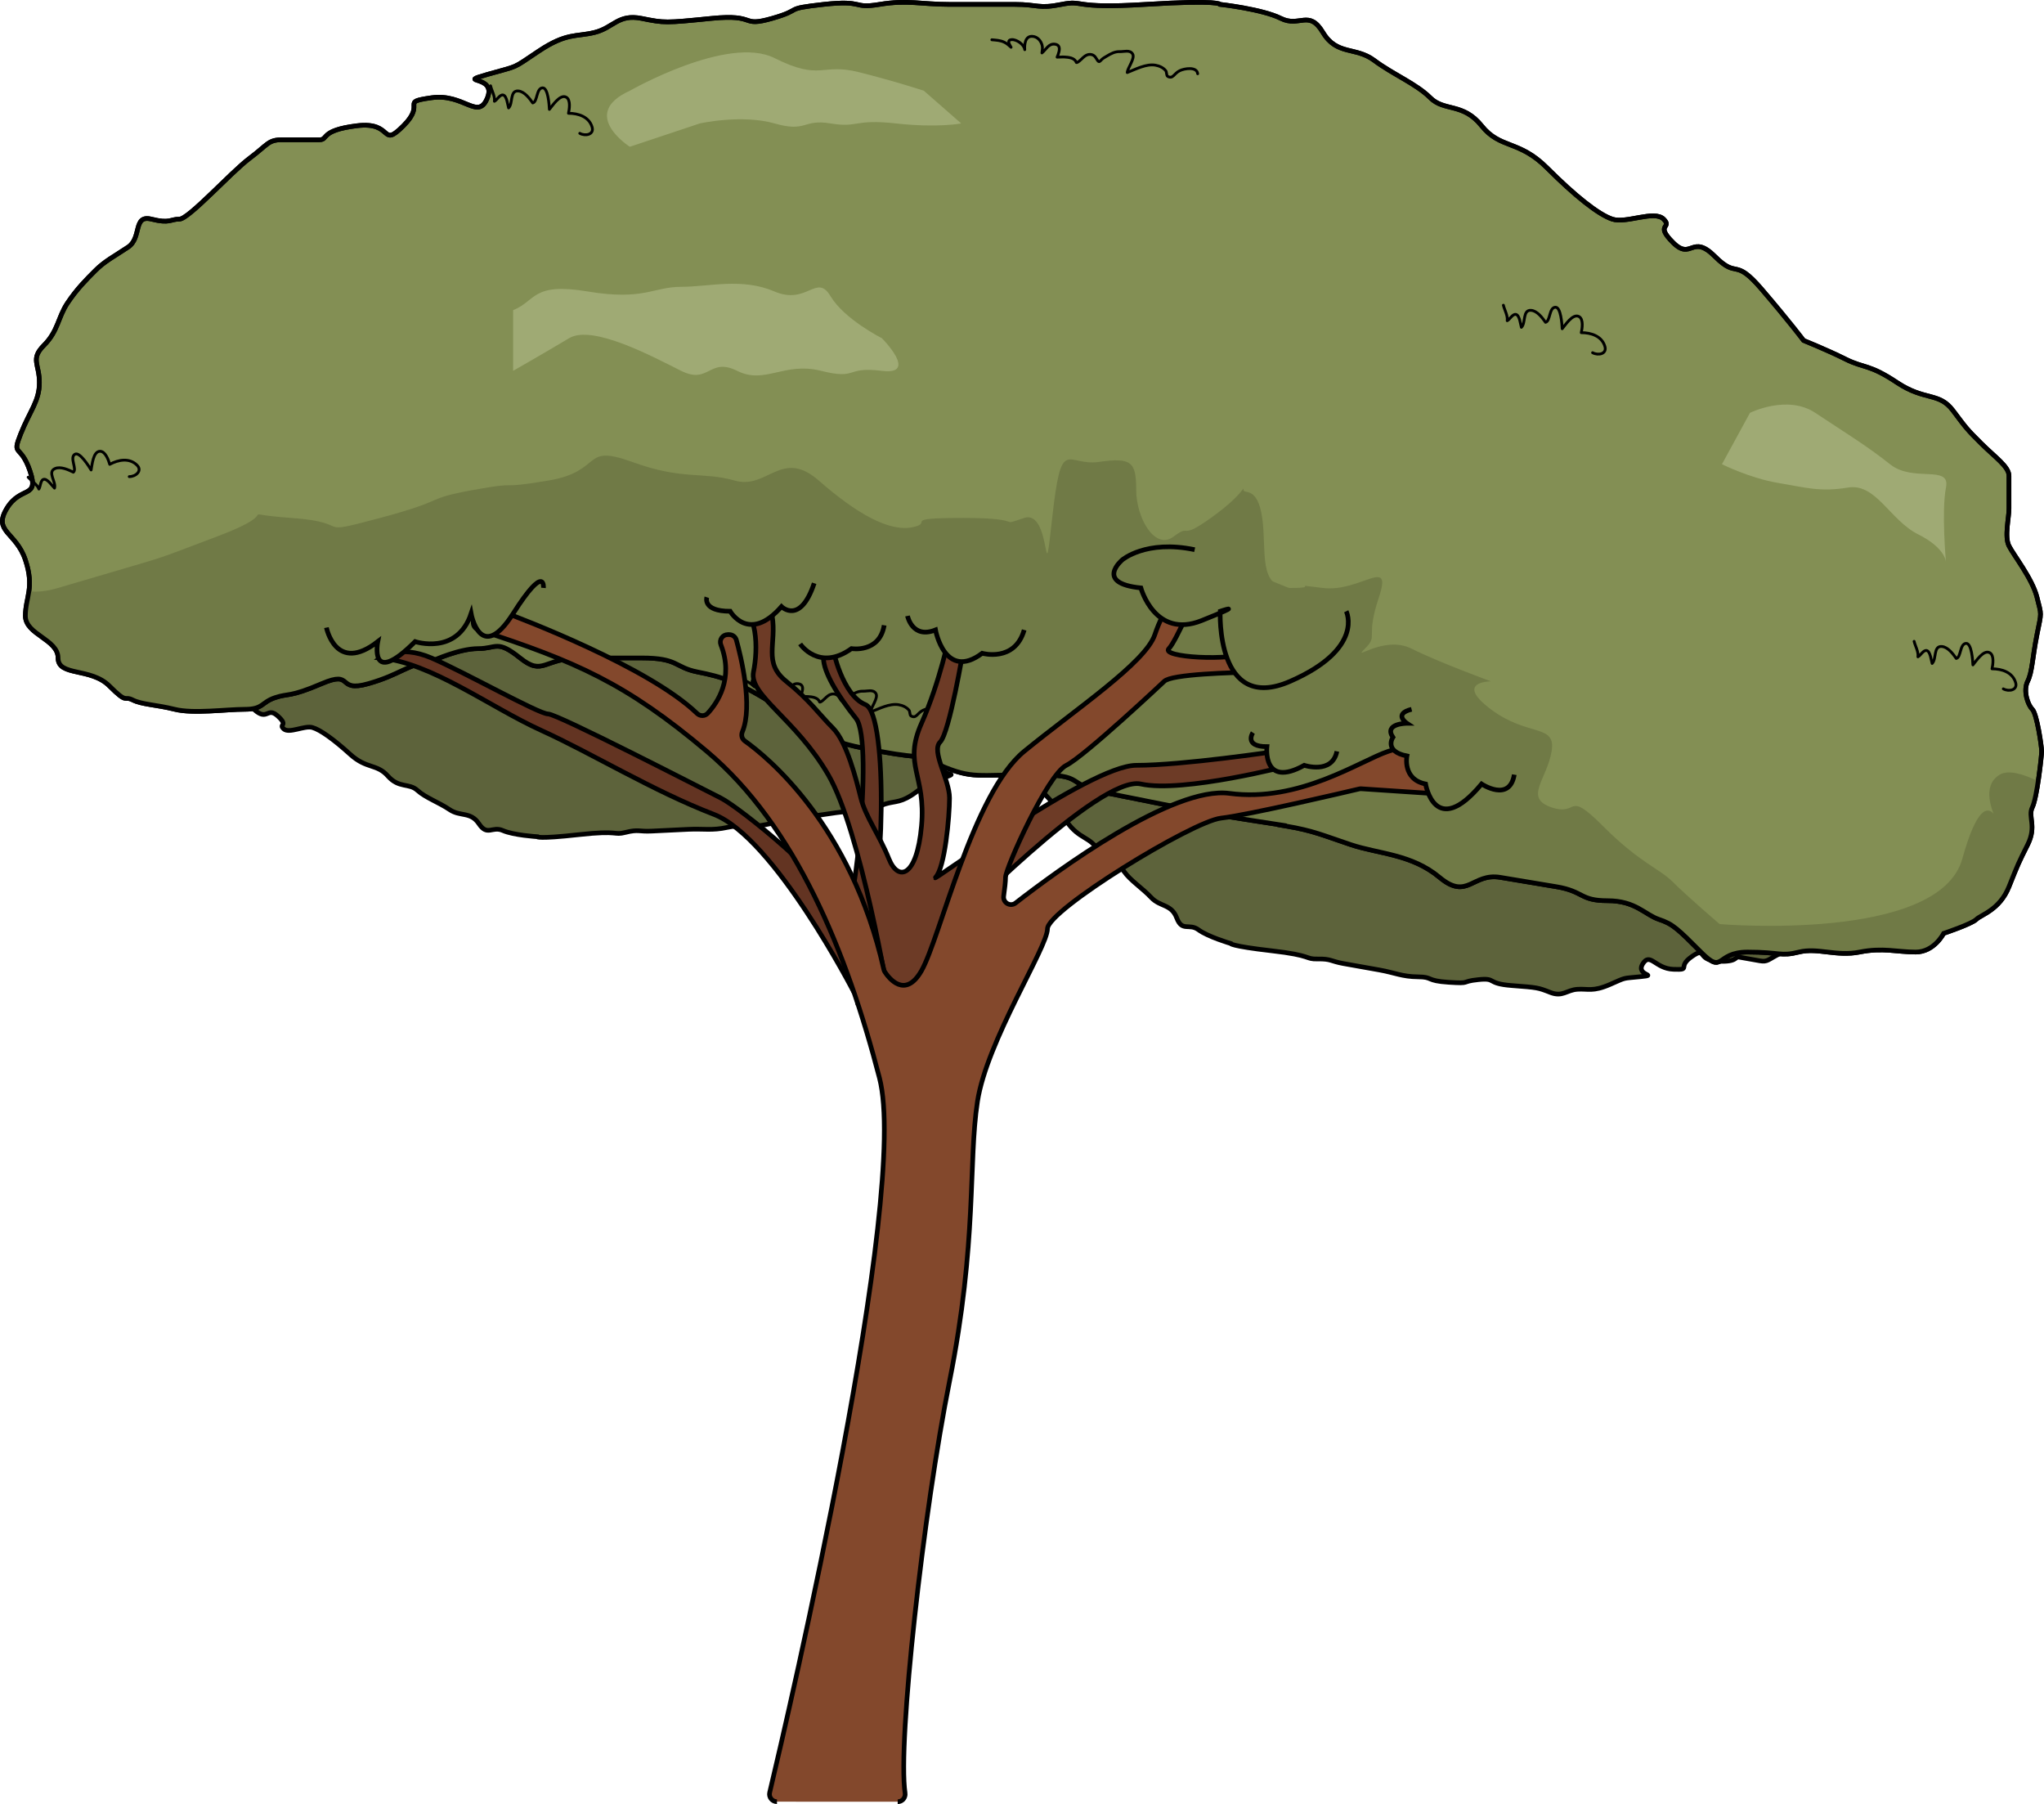 <?xml version="1.0" encoding="utf-8"?>
<!-- Generator: Adobe Illustrator 24.2.1, SVG Export Plug-In . SVG Version: 6.00 Build 0)  -->
<svg version="1.1" id="Layer_1" xmlns="http://www.w3.org/2000/svg" xmlns:xlink="http://www.w3.org/1999/xlink" x="0px" y="0px"
	 width="437.94px" height="386.44px" viewBox="0 0 437.94 386.44" enable-background="new 0 0 437.94 386.44" xml:space="preserve">
<g>
	<path fill="#5D633B" stroke="#000000" stroke-miterlimit="10" d="M370.08,141.29c3.4,0.04,4.15-0.97,8.19-1.38
		c4.05-0.42,1.36,1.94,5.5,0.98c4.15-0.97,4.05-0.42,5.8-0.67c1.75-0.26,1.62-1.13,3.82-0.74c2.2,0.39,6.15,0.53,8.25,1.47
		c2.1,0.94,3.75,1.24,4.76,1.98s0.65-0.45,2.46,2.14c1.81,2.59,5.86,2.18,5.47,4.38c-0.39,2.2,3.36,3.44,2.97,5.64
		s-1.69,3.11-1.17,6.6c0.51,3.5,3.26,3.99,1.12,6.44c-2.14,2.46-4.05,0.42-3.53,3.91c0.51,3.5,1.91,2.04,0.32,4.6
		c-1.59,2.56-2.89,3.46-3.28,5.66s0.61,2.95-1.33,4.3s-2.24,3.01-3.63,4.46s-2.69,2.36-3.99,3.26c-1.3,0.9-2.49,1.26-4.34,2.07
		s-1.24,3.75-3.34,2.81c-2.1-0.94-2.2-0.39-3.3-0.59c-1.1-0.2-7.03,4.43-9.53,5.69c-2.49,1.26-2.59,1.81-4.24,1.52
		s-3.3-0.59-4.4-0.78s-0.2,1.1-4.7,0.87s-2.26-3.24-5.5-0.98c-3.24,2.26,0.06,2.85-3.89,2.71c-3.95-0.13-5.01-3.73-6.6-1.17
		c-1.59,2.56,3.56,2.34-0.49,2.75c-4.05,0.42-2.85,0.06-6.54,1.67c-3.69,1.61-4.7,0.87-6.99,1.03c-2.3,0.16-3.14,1.71-5.8,0.67
		c-2.65-1.04-2.65-1.04-8.25-1.47c-5.6-0.43-3.11-1.69-7.15-1.27c-4.05,0.42-1.3,0.9-6.35,0.57s-3.2-1.14-6.6-1.17
		s-4.95-0.88-8.25-1.47s-4.95-0.88-7.7-1.37c-2.75-0.49-2.65-1.04-5.5-0.98c-2.85,0.06-1-0.75-9.9-1.76c-8.9-1.02-8.8-1.57-8.8-1.57
		s-4.85-1.43-6.86-2.92s-3.5,0.51-4.66-2.53s-3.56-2.34-5.47-4.38c-1.91-2.04-4.46-3.63-5.82-5.58s-3.75-1.24-5.47-4.38
		c-1.71-3.14-4.11-2.43-6.82-6.32c-2.71-3.89-5.07-6.58-6.63-7.42s-5.15,0.22-6.05-1.08c-0.9-1.3,1.2-0.35-0.61-2.95
		c-1.81-2.59-2.4,0.71-4.66-2.53c-2.26-3.24-2.2-0.39-4.82-4.83c-2.62-4.44-3.88-6.93-3.88-6.93s-2.56-1.59-4.56-3.08
		c-2.01-1.49-2.65-1.04-5.56-3.83c-2.91-2.79-4.76-1.98-6.02-4.48c-1.26-2.49-1.26-2.49-2.62-4.44c-1.36-1.94-2.81-3.34-2.62-4.44
		c0.2-1.1,0.49-2.75,0.69-3.85s1.14-3.2,0.78-4.4s-2.07-4.34-2.23-6.64s-0.26-1.75,0.78-4.4s1.33-4.3,2.08-5.31
		c0.75-1,0.49-2.75,0.04-3.4c-0.45-0.65-0.32-4.6-0.22-5.15c0.1-0.55,1.53-5.4,2.27-6.41c0.75-1-0.16-2.3,1.33-4.3
		c1.49-2.01,1.49-2.01,3.08-4.56c1.59-2.56,3.89-2.71,4.54-3.17c0.65-0.45,4.15-0.97,4.15-0.97s1.49-2.01,3.69-1.61
		c2.2,0.39,3.75,1.24,6.6,1.17c2.85-0.06,4.85,1.43,7.15,1.27c2.3-0.16,2.2,0.39,6.05,1.08s3.24-2.26,5.5,0.98
		c2.26,3.24,2.71,3.89,4.27,4.73c1.55,0.84,2.36,2.69,5.66,3.28c3.3,0.59,2.56,1.59,5.76,2.73s3.2,1.14,6.41,2.27
		c3.2,1.14,4.34-2.07,7.15,1.27c2.81,3.34,6.66,4.02,9.77,5.71c3.11,1.69,4.11,2.43,7.31,3.57c3.2,1.14-3.75-1.24,3.2,1.14
		c6.96,2.37,6.41,2.27,9.06,3.31c2.65,1.04,2.65,1.04,7.96,3.12c5.31,2.08,1.81,2.59,8.41,3.77c6.6,1.17,7.25,0.72,10.81,3.06
		s1,0.75,6.86,2.92c5.86,2.18,6.31,2.83,10.67,7.01c4.37,4.18,6.47,5.12,9.12,6.16s1.91,2.04,6.31,2.83
		c4.4,0.78,2.75,0.49,7.15,1.27s4.79-1.42,7.15,1.27c2.36,2.69,2.56,1.59,4.76,1.98C366.81,142.13,370.08,141.29,370.08,141.29z"/>
	<path fill="#5D633B" stroke="#000000" stroke-miterlimit="10" d="M205.31,96.2c3.32-0.72,3.83-1.87,7.68-3.17
		c3.85-1.31,1.76,1.59,5.58-0.27s3.85-1.31,5.5-1.95c1.65-0.64,1.33-1.46,3.56-1.57c2.23-0.11,6.11-0.86,8.37-0.41
		c2.26,0.45,3.93,0.37,5.08,0.87s0.53-0.59,2.87,1.54c2.34,2.12,6.2,0.82,6.3,3.05c0.11,2.23,4.04,2.6,4.15,4.83
		c0.11,2.23-0.95,3.4,0.33,6.7c1.28,3.29,4.07,3.16,2.53,6.03c-1.54,2.87-3.85,1.31-2.57,4.6c1.28,3.29,2.31,1.57,1.34,4.41
		c-0.98,2.85-2.04,4.02-1.93,6.25c0.11,2.23,1.25,2.74-0.34,4.49s-1.51,3.43-2.54,5.16c-1.03,1.73-2.1,2.9-3.16,4.07
		s-2.15,1.78-3.77,2.98c-1.62,1.2-0.37,3.93-2.63,3.49c-2.26-0.45-2.23,0.11-3.35,0.16c-1.12,0.05-5.87,5.88-8.02,7.67
		c-2.15,1.78-2.12,2.34-3.8,2.42s-3.35,0.16-4.47,0.22c-1.12,0.05,0.05,1.12-4.38,1.89c-4.44,0.78-2.93-2.65-5.58,0.27
		c-2.65,2.93,0.7,2.76-3.19,3.51c-3.88,0.75-5.72-2.52-6.7,0.33c-0.98,2.85,3.99,1.48,0.14,2.79c-3.85,1.31-2.76,0.7-6,3.09
		c-3.24,2.4-4.38,1.89-6.59,2.56c-2.21,0.67-2.68,2.37-5.5,1.95c-2.82-0.42-2.82-0.42-8.37,0.41s-3.4-0.95-7.26,0.36
		c-3.85,1.31-1.06,1.17-6.06,1.98c-5,0.8-3.38-0.39-6.7,0.33c-3.32,0.72-5.02,0.25-8.37,0.41s-5.02,0.25-7.82,0.38
		c-2.79,0.14-2.82-0.42-5.58,0.27c-2.76,0.7-1.14-0.5-10.05,0.49s-8.93,0.44-8.93,0.44s-5.05-0.31-7.34-1.32
		c-2.29-1.01-3.29,1.28-5.11-1.43c-1.81-2.71-3.99-1.48-6.3-3.05c-2.32-1.57-5.16-2.54-6.92-4.14s-3.93-0.37-6.3-3.05
		c-2.37-2.68-4.55-1.46-8.06-4.64s-6.41-5.28-8.12-5.76c-1.7-0.48-4.97,1.36-6.14,0.3c-1.17-1.06,1.09-0.61-1.25-2.74
		s-2.18,1.23-5.11-1.43c-2.93-2.65-2.23,0.11-5.77-3.63c-3.54-3.74-5.33-5.89-5.33-5.89s-2.85-0.98-5.13-1.99
		c-2.29-1.01-2.82-0.42-6.28-2.49s-5.08-0.87-6.86-3.02s-1.78-2.15-3.54-3.74c-1.76-1.59-3.49-2.63-3.54-3.74
		c-0.05-1.12-0.14-2.79-0.19-3.91c-0.05-1.12,0.39-3.38-0.22-4.47c-0.61-1.09-2.98-3.77-3.65-5.98c-0.67-2.21-0.64-1.65-0.22-4.47
		c0.42-2.82,0.34-4.49,0.84-5.64c0.5-1.14-0.14-2.79-0.72-3.32s-1.34-4.41-1.36-4.97c-0.03-0.56,0.28-5.61,0.79-6.75
		c0.5-1.14-0.67-2.21,0.34-4.49s1.01-2.29,1.99-5.13c0.98-2.85,3.19-3.51,3.72-4.1c0.53-0.59,3.83-1.87,3.83-1.87
		s1.01-2.29,3.24-2.4s3.93,0.37,6.7-0.33s5.05,0.31,7.26-0.36c2.21-0.67,2.23-0.11,6.14-0.3s2.65-2.93,5.58-0.27
		c2.93,2.65,3.51,3.19,5.22,3.66c1.7,0.48,2.9,2.1,6.25,1.93c3.35-0.16,2.85,0.98,6.22,1.37c3.38,0.39,3.38,0.39,6.75,0.79
		c3.38,0.39,3.77-2.98,7.26-0.36c3.49,2.63,7.39,2.44,10.8,3.39c3.4,0.95,4.55,1.46,7.92,1.85c3.38,0.39-3.93-0.37,3.38,0.39
		s6.75,0.79,9.57,1.21s2.82,0.42,8.46,1.26s2.34,2.12,9.04,1.79c6.7-0.33,7.23-0.91,11.22,0.57c3.99,1.48,1.14,0.5,7.34,1.32
		c6.2,0.82,6.78,1.35,11.97,4.45c5.19,3.1,7.45,3.55,10.27,3.97s2.31,1.57,6.78,1.35c4.47-0.22,2.79-0.14,7.26-0.36
		c4.47-0.22,4.36-2.45,7.26-0.36s2.85,0.98,5.08,0.87C202.31,97.75,205.31,96.2,205.31,96.2z"/>
	<g>
		<path fill="#838F54" stroke="#000000" stroke-miterlimit="10" d="M92.94,141.44c-6,1-7,3-14,5s-3-3-10,0s-7,2-10,3
			s-2.5,2.5-6.5,2.5s-11,1-15,0s-7-1-9-2s-1,1-5-3s-11-2-11-6s-7-5-7-9s2-6,0-12s-7-6-4-11s7-2,5-8s-4-3-2-8s4-7,4-11s-2-5,1-8
			s3-6,5-9s4-5,6-7s4-3,7-5s1-7,5-6s4,0,6,0s11-10,15-13s4-4,7-4s6,0,8,0s0-2,8-3s5,5,10,0s-1-5,6-6s10,5,12,0s-7-3,0-5s5-1,11-5
			s8-3,12-4s5-4,10-3s5,1,15,0s6,2,13,0s2-2,11-3s6,1,12,0s9,0,15,0s9,0,14,0s5,1,10,0s2,1,18,0s16,0,16,0s9,1,13,3s6-2,9,3
			s7,3,11,6s9,5,12,8s7,1,11,6s8,3,14,9s11,10,14,11s9-2,11,0s-2,1,2,5s4-2,9,3s4,0,10,7s9,11,9,11s5,2,9,4s5,1,11,5s9,2,12,6
			s3,4,6,7s6,5,6,7s0,5,0,7s-1,6,0,8s5,7,6,11s1,3,0,8s-1,8-2,10s0,5,1,6s2,8,2,9s-1,10-2,12s1,4-1,8s-2,4-4,9s-6,6-7,7s-7,3-7,3
			s-2,4-6,4s-7-1-12,0s-9-1-13,0s-4,0-11,0s-5,5-10,0s-6-6-9-7s-5-4-11-4s-5-2-11-3s-6-1-12-2s-7,5-13,0s-13-5-19-7s-8-3-14-4
			s7,1-6-1s-12-2-17-3s-5-1-15-3s-4-4-16-4s-13,1-20-2s-2-1-13-3s-12-3-21-9s-13-7-18-8s-4-3-12-3s-5,0-13,0s-8,4-13,0s-5-2-9-2
			S92.94,141.44,92.94,141.44z"/>
		<path fill="#707A46" d="M436.7,167.35c-3.27-1.59-6.43-2.5-8.26-1.4c-3.15,1.89-2.33,5.77-1.29,8.38
			c-1.33-1.55-3.64-1.42-6.71,9.62c-5,18-52,14-52,14s-7-6-10-9s-7-4-15-12s-5-2-11-4s-1-6,0-12s-5-3-13-9s0-6,0-6s-11-4-17-7
			s-13,3-10,0s0-2,3-11s-4-1-12-2s0,0-7,0s-5-8-6-15s-4-5-4-6s0,1-7,6s-4,1-8,4s-8-4-8-10s-1-7-8-6s-8-6-10,12s0-2-6,0s1,0-13,0
			s-6,1-11,2s-12-3-20-10s-11,2-18,0s-11,0-22-4s-6,2-18,4s-5,0-16,2s-5,2-20,6s-5,1-19,0s0-2-16,4s-7,3-34,11
			c-2.36,0.7-4.42,0.91-6.25,0.72c-0.25,1.76-0.75,3.27-0.75,5.28c0,4,7,5,7,9s7,2,11,6s3,2,5,3s5,1,9,2s11,0,15,0s3.5-1.5,6.5-2.5
			s3,0,10-3s3,2,10,0s8-4,14-5c0,0,5.5-2.5,9.5-2.5s4-2,9,2s5,0,13,0s5,0,13,0s7,2,12,3s9,2,18,8s10,7,21,9s6,0,13,3s8,2,20,2
			s6,2,16,4s10,2,15,3s4,1,17,3s0,0,6,1s8,2,14,4s13,2,19,7s7-1,13,0s6,1,12,2s5,3,11,3s8,3,11,4s4,2,9,7s3,0,10,0s7,1,11,0
			s8,1,13,0s8,0,12,0s6-4,6-4s6-2,7-3s5-2,7-7s2-5,4-9s0-6,1-8C435.89,172.04,436.34,169.72,436.7,167.35z"/>
		<path fill="none" stroke="#000000" stroke-miterlimit="10" d="M92.94,141.44c-6,1-7,3-14,5s-3-3-10,0s-7,2-10,3s-2.5,2.5-6.5,2.5
			s-11,1-15,0s-7-1-9-2s-1,1-5-3s-11-2-11-6s-7-5-7-9s2-6,0-12s-7-6-4-11s7-2,5-8s-4-3-2-8s4-7,4-11s-2-5,1-8s3-6,5-9s4-5,6-7
			s4-3,7-5s1-7,5-6s4,0,6,0s11-10,15-13s4-4,7-4s6,0,8,0s0-2,8-3s5,5,10,0s-1-5,6-6s10,5,12,0s-7-3,0-5s5-1,11-5s8-3,12-4s5-4,10-3
			s5,1,15,0s6,2,13,0s2-2,11-3s6,1,12,0s9,0,15,0s9,0,14,0s5,1,10,0s2,1,18,0s16,0,16,0s9,1,13,3s6-2,9,3s7,3,11,6s9,5,12,8
			s7,1,11,6s8,3,14,9s11,10,14,11s9-2,11,0s-2,1,2,5s4-2,9,3s4,0,10,7s9,11,9,11s5,2,9,4s5,1,11,5s9,2,12,6s3,4,6,7s6,5,6,7s0,5,0,7
			s-1,6,0,8s5,7,6,11s1,3,0,8s-1,8-2,10s0,5,1,6s2,8,2,9s-1,10-2,12s1,4-1,8s-2,4-4,9s-6,6-7,7s-7,3-7,3s-2,4-6,4s-7-1-12,0
			s-9-1-13,0s-4,0-11,0s-5,5-10,0s-6-6-9-7s-5-4-11-4s-5-2-11-3s-6-1-12-2s-7,5-13,0s-13-5-19-7s-8-3-14-4s7,1-6-1s-12-2-17-3
			s-5-1-15-3s-4-4-16-4s-13,1-20-2s-2-1-13-3s-12-3-21-9s-13-7-18-8s-4-3-12-3s-5,0-13,0s-8,4-13,0s-5-2-9-2
			S92.94,141.44,92.94,141.44z"/>
		<path fill="#9FAA74" d="M134.94,19.44c0,0,21-12,31-7s10,1,18,3s14,4,14,4l8,7c0,0-5,1-14,0s-8,1-14,0s-5,2-12,0s-16,0-16,0l-15,5
			C134.94,31.44,123.94,24.44,134.94,19.44z"/>
		<path fill="#9FAA74" d="M374.94,88.44c0,0,8-4,14,0s11,7,16,11s13,0,12,5s0,16,0,16s0-3-6-6s-9-11-15-10s-9,0-15-1s-12-4-12-4
			L374.94,88.44z"/>
		<path fill="#9FAA74" d="M109.94,66.44c5-2,4-6,16-4s14-1,20-1s13-2,20,1s9-4,12,1s11,9,11,9s8,8,0,7s-5,2-13,0s-12,3-18,0
			s-6,3-12,0s-19-10-24-7s-12,7-12,7V66.44z"/>
		
			<path fill="none" stroke="#000000" stroke-width="0.603" stroke-linecap="round" stroke-linejoin="round" stroke-miterlimit="10" d="
			M6.03,102.23c0.74,0.83,1.91,1.49,2.3,2.53c0.36-0.49,0.31-1.86,0.99-2.07c0.79-0.25,1.87,1.42,2.36,1.87
			c0.43-1.29-1.63-3.44,0.11-4.19c1.2-0.52,2.89,0.27,3.93,0.78c0.83-0.68-0.86-3.13,0.32-3.84c1.02-0.62,3.01,2.59,3.48,3.36
			c0.2-0.93,0.4-3.98,1.9-4c1.19-0.02,1.87,2.02,2.09,2.8c1.84-1.01,4.23-1.45,5.86,0.19c1.19,1.2-0.31,2.45-1.68,2.44"/>
		
			<path fill="none" stroke="#000000" stroke-width="0.603" stroke-linecap="round" stroke-linejoin="round" stroke-miterlimit="10" d="
			M410.11,137.38c0.26,1.08,0.97,2.21,0.82,3.32c0.55-0.26,1.16-1.49,1.86-1.35c0.81,0.16,0.97,2.13,1.18,2.77
			c0.99-0.93,0.2-3.8,2.09-3.63c1.31,0.11,2.41,1.61,3.08,2.56c1.05-0.2,0.73-3.16,2.11-3.23c1.19-0.06,1.42,3.71,1.46,4.61
			c0.62-0.72,2.24-3.31,3.58-2.62c1.06,0.55,0.68,2.67,0.51,3.46c2.1-0.01,4.41,0.74,5.06,2.95c0.48,1.62-1.44,2.01-2.64,1.34"/>
		
			<path fill="none" stroke="#000000" stroke-width="0.603" stroke-linecap="round" stroke-linejoin="round" stroke-miterlimit="10" d="
			M322.11,65.38c0.26,1.08,0.97,2.21,0.82,3.32c0.55-0.26,1.16-1.49,1.86-1.35c0.81,0.16,0.97,2.13,1.18,2.77
			c0.99-0.93,0.2-3.8,2.09-3.64c1.31,0.11,2.41,1.61,3.08,2.56c1.05-0.2,0.73-3.16,2.11-3.23c1.19-0.06,1.42,3.71,1.46,4.61
			c0.62-0.72,2.24-3.31,3.58-2.62c1.06,0.55,0.68,2.67,0.51,3.46c2.1-0.01,4.41,0.74,5.06,2.95c0.48,1.62-1.44,2.01-2.64,1.34"/>
		
			<path fill="none" stroke="#000000" stroke-width="0.603" stroke-linecap="round" stroke-linejoin="round" stroke-miterlimit="10" d="
			M105.11,18.38c0.26,1.08,0.97,2.21,0.82,3.32c0.55-0.26,1.16-1.49,1.86-1.35c0.81,0.16,0.97,2.13,1.18,2.77
			c0.99-0.93,0.2-3.8,2.09-3.63c1.31,0.11,2.41,1.61,3.08,2.56c1.05-0.2,0.73-3.16,2.11-3.23c1.19-0.06,1.42,3.71,1.46,4.61
			c0.62-0.72,2.25-3.31,3.58-2.62c1.06,0.55,0.68,2.67,0.51,3.46c2.1-0.01,4.41,0.74,5.06,2.95c0.48,1.62-1.44,2.01-2.64,1.34"/>
		
			<path fill="none" stroke="#000000" stroke-width="0.603" stroke-linecap="round" stroke-linejoin="round" stroke-miterlimit="10" d="
			M201.61,152.8c-0.17-1.59-2.89-1.14-3.86-0.65c-1.27,0.64-1.41,1.84-2.57,1.21c-0.27-0.15-0.21-0.97-0.4-1.2
			c-0.54-0.68-1.41-1.06-2.24-1.2c-1.95-0.33-4.24,0.88-6.02,1.58c0.04-0.98,1.75-3.04,1.14-4c-0.59-0.93-1.85-0.44-2.73-0.48
			c-1.05-0.04-1.91,0.43-2.81,0.97c-0.4,0.24-0.8,0.44-1.13,0.78c-0.29,0.3-0.49,0.63-0.83,0.14c-0.38-0.54-0.54-1.06-1.26-1.25
			c-0.72-0.18-1.35,0.18-1.86,0.65c-0.07,0.07-1.33,1.35-1.45,1c-0.34-0.98-1.69-1.09-2.55-1.14c-0.52-0.03-1.05,0.05-1.55,0.03
			c0.16-0.37,0.31-0.75,0.4-1.16c0.2-0.83,0.07-1.5-0.88-1.62c-1.35-0.17-1.89,1.18-2.77,1.88c0.05-0.59,0.2-1.09,0.03-1.68
			c-0.27-0.97-0.99-1.79-2.04-1.87c-1.57-0.13-1.76,1.68-1.67,2.85c-0.11-1.09-1.75-2.23-2.8-2.15c-1.15,0.09-0.43,1.09-0.13,1.64
			c-0.48-0.42-0.92-0.85-1.53-1.12c-0.83-0.38-1.71-0.41-2.59-0.49"/>
		
			<path fill="none" stroke="#000000" stroke-width="0.603" stroke-linecap="round" stroke-linejoin="round" stroke-miterlimit="10" d="
			M256.61,15.8c-0.17-1.59-2.89-1.14-3.86-0.65c-1.27,0.64-1.41,1.84-2.57,1.21c-0.27-0.15-0.21-0.97-0.4-1.2
			c-0.54-0.68-1.41-1.06-2.24-1.2c-1.95-0.33-4.24,0.88-6.02,1.58c0.04-0.98,1.75-3.04,1.14-4c-0.59-0.93-1.85-0.44-2.73-0.48
			c-1.05-0.04-1.91,0.43-2.81,0.97c-0.4,0.24-0.8,0.44-1.13,0.78c-0.29,0.3-0.49,0.63-0.83,0.14c-0.38-0.54-0.54-1.06-1.26-1.25
			c-0.72-0.18-1.35,0.18-1.86,0.65c-0.07,0.07-1.33,1.35-1.45,1c-0.34-0.98-1.69-1.09-2.55-1.14c-0.52-0.03-1.05,0.05-1.55,0.03
			c0.16-0.37,0.31-0.75,0.4-1.16c0.2-0.83,0.07-1.5-0.88-1.62c-1.35-0.17-1.89,1.18-2.77,1.88c0.05-0.59,0.2-1.09,0.03-1.68
			c-0.27-0.97-0.99-1.79-2.04-1.87c-1.57-0.13-1.76,1.68-1.67,2.85c-0.11-1.09-1.75-2.23-2.8-2.15c-1.15,0.09-0.43,1.09-0.13,1.64
			c-0.48-0.42-0.92-0.85-1.53-1.12c-0.83-0.38-1.71-0.41-2.59-0.49"/>
	</g>
	<path fill="#633422" stroke="#000000" stroke-miterlimit="10" d="M182.94,212.51c0,0-17.01-33.07-30.01-38.07s-26-13-37-18
		s-23.5-14.5-34.5-15.5c0,0,4-3,11,0s23,12,25,12s33,16,37,18s24,18,26,25s7-37,3-42s-7-10-7-13s2-2,2-2s2,10,7,12s4,42,0,48
		s-1.59,16.28-1.59,16.28"/>
	<path fill="#6D3B26" stroke="#000000" stroke-miterlimit="10" d="M190.44,213.94c0,0-6-36-13-48s-17-17-16-22s1-13-4-16
		c0,0,7-2,8,4s-2,10,3,14s7,7,10,10s5,11,6,15s4,8,6,13s6,4,7-7s-4-13,0-22s6-19,6-19l3,3c0,0-3,18-5,20s2,8,2,12s-1,15-3,17
		s33-24,43-24s30-3,30-3l3,3c0,0-23,6-32,4s-41,31-41,31l-7,22L190.44,213.94z"/>
	<path fill="#83482C" stroke="#000000" stroke-miterlimit="10" d="M166.47,385.94c-1.03,0-1.8-0.96-1.56-1.97
		c3.87-16.24,30.02-128.01,23.53-153.03c-7-27-18-54-37-70c-17.39-14.64-28.08-19.24-48.94-26.04c-1.58-0.52-1.42-2.8,0.21-3.1
		l4.29-0.78c0.28-0.05,0.57-0.03,0.84,0.07c3.67,1.36,31.19,11.79,41.52,21.75c0.65,0.62,1.67,0.61,2.28-0.05
		c2.03-2.2,5.64-7.42,2.81-14.67c-0.41-1.05,0.36-2.18,1.49-2.18h0.29c0.72,0,1.35,0.47,1.54,1.17c0.98,3.52,3.59,14.11,1.29,19.64
		c-0.3,0.71-0.11,1.52,0.52,1.97c4.74,3.37,22.82,17.97,29.79,48.97c0.04,0.18,0.11,0.36,0.22,0.52c0.78,1.2,4.31,5.92,7.84-0.26
		c4-7,11-38,22-47s26-19,28-25c1.66-4.99,6.09-12.74,7.53-15.21c0.29-0.49,0.81-0.79,1.38-0.79h0.68c1.15,0,1.92,1.17,1.48,2.22
		c-1.97,4.68-6.52,15.23-8.07,16.78c-1.82,1.82,12.93,2.81,17.86,0.71c0.72-0.31,1.56-0.02,1.97,0.66l0.74,1.23
		c0.64,1.06-0.11,2.41-1.35,2.42c-5.78,0.08-18.67,0.43-20.21,1.98c0,0-17,16-21,18s-13,22-13,24c0,0.86-0.18,2.46-0.4,4
		c-0.19,1.42,1.43,2.36,2.56,1.48c8.79-6.83,33.61-25.11,45.83-23.48c15,2,28-7,34-9c4.22-1.41,9.44-2.32,12.16-2.74
		c0.97-0.15,1.84,0.6,1.84,1.58l0,0c0,0.69-0.44,1.3-1.09,1.52l-4.79,1.6c-1.58,0.53-1.4,2.82,0.24,3.1l1.35,0.23
		c1.47,0.24,1.84,2.19,0.56,2.95l-0.84,0.5c-0.28,0.17-0.6,0.25-0.93,0.22l-14.26-0.95c-0.16-0.01-0.31,0-0.47,0.04
		c-2.45,0.58-23.75,5.59-29.58,6.25c-6.19,0.7-37.19,19.7-37.19,23.7s-13,24-15,37s0,30-6,60c-5.57,27.84-11.13,77.19-9.51,88.16
		c0.14,0.97-0.6,1.84-1.58,1.84"/>
	<path fill="#707A46" stroke="#000000" stroke-miterlimit="10" d="M69.94,134.44c0,0,2,10,11,3c0,0-2,10,8,0c0,0,9,3,12-6
		c0,0,2,11,9,0s6.5-5.5,6.5-5.5"/>
	<path fill="#707A46" stroke="#000000" stroke-miterlimit="10" d="M288.44,130.94c0,0,4,8-12,15s-15-15-15-15s6-2-4,2s-13-7-13-7
		c-10-1-4-6-4-6s5.06-4.39,15.53-2.19"/>
	<path fill="#707A46" stroke="#000000" stroke-miterlimit="10" d="M324.44,165.94c-1,6-7,2-7,2c-10,12-12,0-12,0c-5-1-4-6-4-6
		c-5-1-3-4-3-4c-2-3,3-3,3-3s-3-2,1-3"/>
	<path fill="#707A46" stroke="#000000" stroke-miterlimit="10" d="M151.44,127.94c0,0-1,3,5,3c0,0,4,7,11-1c0,0,4,4,7-5"/>
	<path fill="#707A46" stroke="#000000" stroke-miterlimit="10" d="M194.44,131.94c0,0,1,5,6,3c0,0,2,11,10,5c0,0,7,2,9-5"/>
	<path fill="#707A46" stroke="#000000" stroke-miterlimit="10" d="M171.44,137.94c0,0,4,6,11,1c0,0,6,1,7-5"/>
	<path fill="#707A46" stroke="#000000" stroke-miterlimit="10" d="M268.44,156.94c0,0-2,3,3,3c0,0-1,9,8,4c0,0,6,2,7-3"/>
</g>
</svg>
